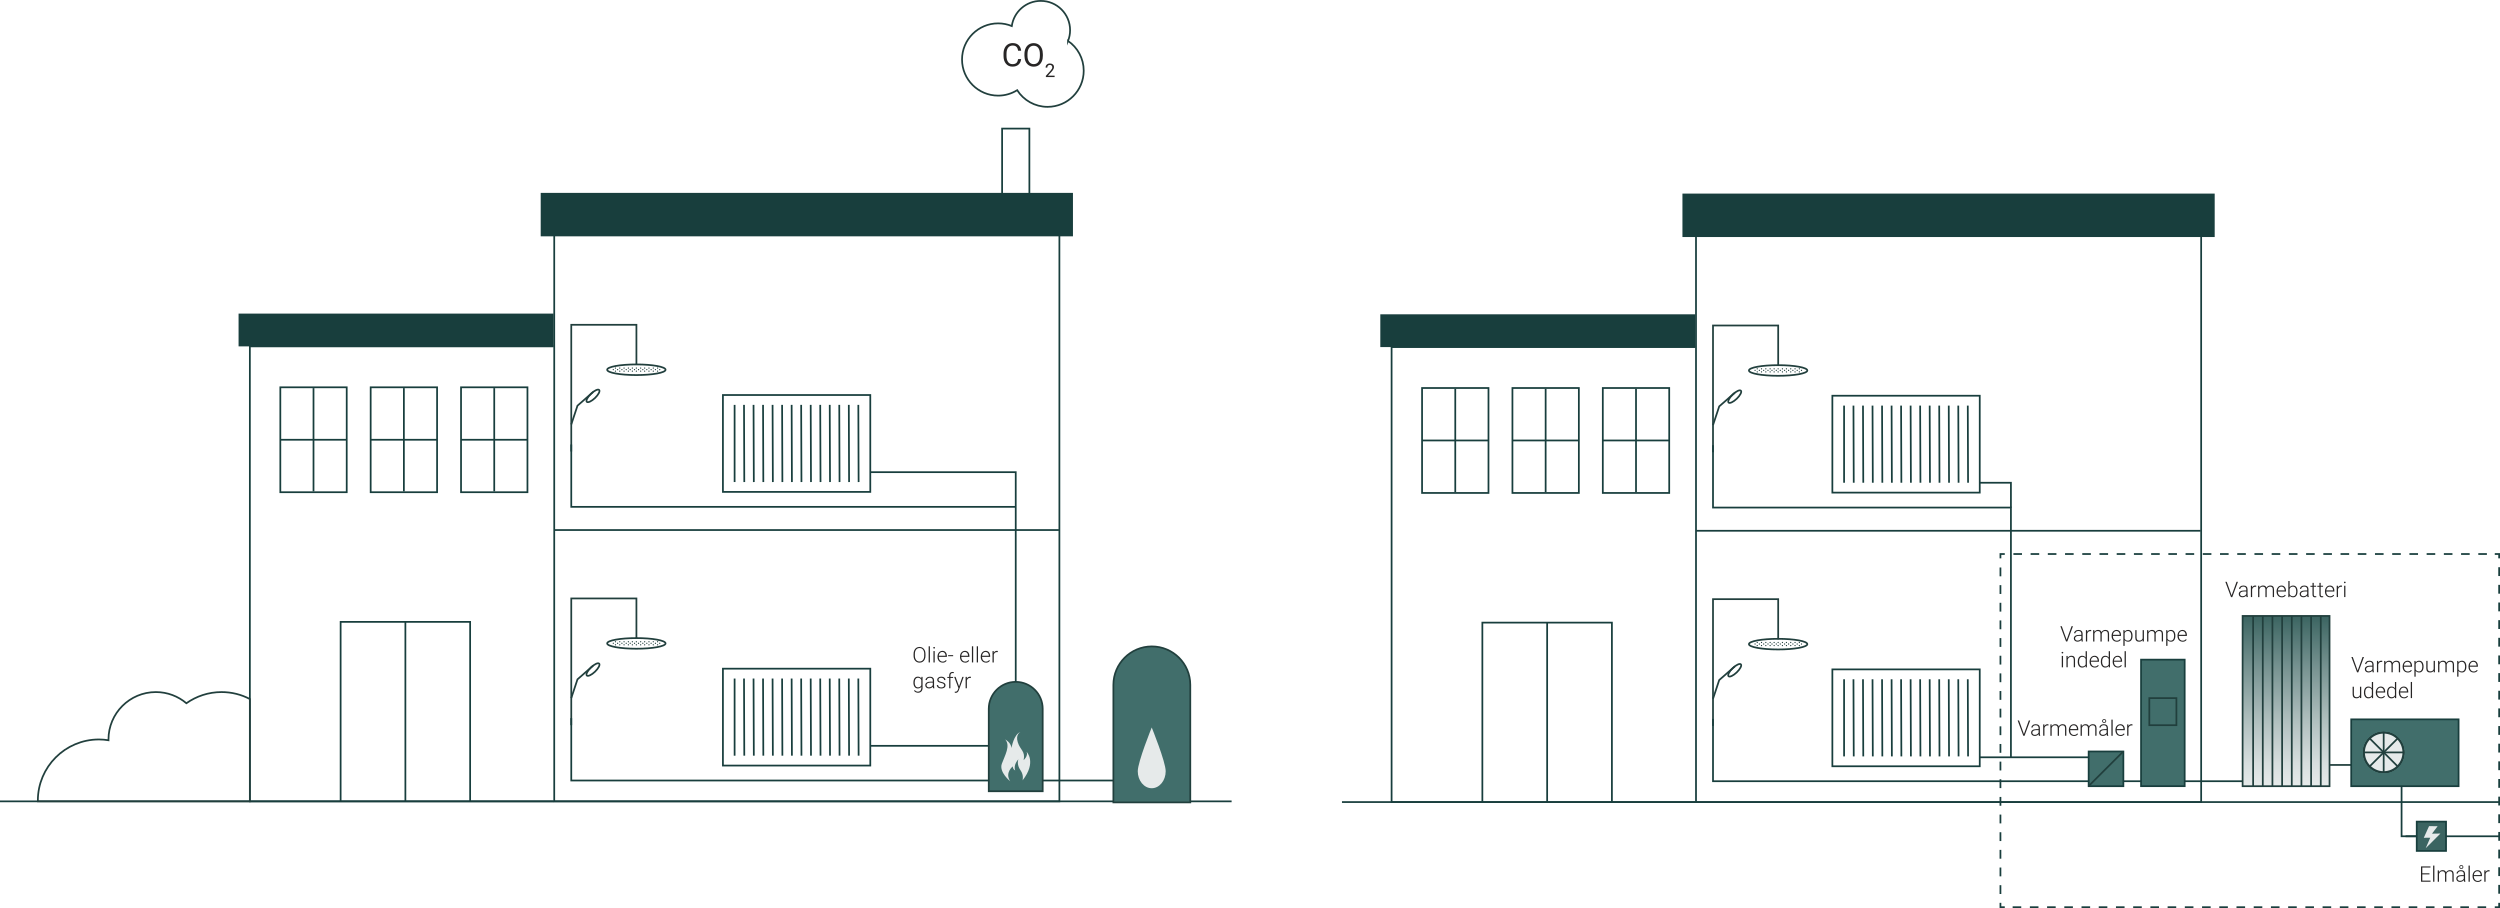 <?xml version="1.0" encoding="UTF-8"?>
<svg id="Layer_2" data-name="Layer 2" xmlns="http://www.w3.org/2000/svg" xmlns:xlink="http://www.w3.org/1999/xlink" viewBox="0 0 813.06 295.32">
  <defs>
    <style>
      .cls-1, .cls-2, .cls-3, .cls-4, .cls-5, .cls-6, .cls-7, .cls-8, .cls-9, .cls-10 {
        stroke-miterlimit: 10;
        stroke-width: .57px;
      }

      .cls-1, .cls-2, .cls-6, .cls-10 {
        fill: none;
      }

      .cls-1, .cls-3, .cls-4, .cls-5, .cls-7 {
        stroke: #213f3d;
      }

      .cls-2 {
        stroke-dasharray: 0 0 2.87 2.87;
      }

      .cls-2, .cls-6, .cls-8, .cls-9, .cls-10 {
        stroke: #183e3d;
      }

      .cls-11, .cls-12, .cls-13, .cls-14 {
        stroke-width: 0px;
      }

      .cls-11, .cls-5 {
        fill: #e6eaea;
      }

      .cls-3 {
        fill: url(#linear-gradient);
      }

      .cls-12 {
        fill: #183e3d;
      }

      .cls-4, .cls-8 {
        fill: #416e6b;
      }

      .cls-6 {
        stroke-dasharray: 0 0 2.8 2.8;
      }

      .cls-7, .cls-9 {
        fill: #3b6461;
      }

      .cls-13 {
        fill: #213f3d;
      }

      .cls-14 {
        fill: #272525;
      }
    </style>
    <linearGradient id="linear-gradient" x1="743.48" y1="255.68" x2="743.48" y2="200.32" gradientUnits="userSpaceOnUse">
      <stop offset="0" stop-color="#e6eaea"/>
      <stop offset=".13" stop-color="#d7dede"/>
      <stop offset=".37" stop-color="#b2c1c0"/>
      <stop offset=".7" stop-color="#769290"/>
      <stop offset="1" stop-color="#3b6461"/>
    </linearGradient>
  </defs>
  <g id="Layer_2-2" data-name="Layer 2">
    <rect class="cls-10" x="180.25" y="66.01" width="164.29" height="194.61"/>
    <polyline class="cls-10" points="180.06 112.65 81.26 112.65 81.26 260.62 180.06 260.62"/>
    <g>
      <polygon class="cls-10" points="112.76 160.08 91.17 160.08 91.17 125.96 101.96 125.96 112.76 125.96 112.76 160.08"/>
      <line class="cls-10" x1="101.96" y1="159.82" x2="101.96" y2="126.22"/>
      <line class="cls-10" x1="91.17" y1="143.02" x2="112.76" y2="143.02"/>
    </g>
    <g>
      <polygon class="cls-10" points="142.15 160.08 120.55 160.08 120.55 125.96 131.35 125.96 142.15 125.96 142.15 160.08"/>
      <line class="cls-10" x1="131.35" y1="159.82" x2="131.35" y2="126.22"/>
      <line class="cls-10" x1="120.55" y1="143.02" x2="142.15" y2="143.02"/>
    </g>
    <g>
      <polygon class="cls-10" points="171.54 160.08 149.94 160.08 149.94 125.96 160.74 125.96 171.54 125.96 171.54 160.08"/>
      <line class="cls-10" x1="160.74" y1="159.82" x2="160.74" y2="126.22"/>
      <line class="cls-10" x1="149.94" y1="143.02" x2="171.54" y2="143.02"/>
    </g>
    <polyline class="cls-10" points="110.78 260.62 110.78 202.25 152.9 202.25 152.9 260.62"/>
    <line class="cls-10" x1="131.84" y1="202.25" x2="131.84" y2="260.62"/>
    <rect class="cls-12" x="175.85" y="62.73" width="173.1" height="14.13"/>
    <rect class="cls-12" x="77.59" y="101.99" width="102.47" height="10.66"/>
    <line class="cls-10" x1="180.31" y1="172.38" x2="344.39" y2="172.38"/>
    <line class="cls-10" y1="260.62" x2="400.55" y2="260.62"/>
    <polyline class="cls-1" points="206.98 207.69 206.98 194.63 185.79 194.63 185.79 235.85"/>
    <ellipse class="cls-1" cx="206.96" cy="209.25" rx="9.5" ry="1.73"/>
    <circle class="cls-13" cx="206.96" cy="208.71" r=".21"/>
    <circle class="cls-13" cx="206.96" cy="209.71" r=".21"/>
    <circle class="cls-13" cx="207.66" cy="209.21" r=".21"/>
    <circle class="cls-13" cx="208.36" cy="208.71" r=".21"/>
    <circle class="cls-13" cx="208.36" cy="209.71" r=".21"/>
    <circle class="cls-13" cx="209.06" cy="209.21" r=".21"/>
    <circle class="cls-13" cx="209.66" cy="208.71" r=".21"/>
    <circle class="cls-13" cx="209.66" cy="209.71" r=".21"/>
    <circle class="cls-13" cx="210.36" cy="209.21" r=".21"/>
    <circle class="cls-13" cx="211.06" cy="208.71" r=".21"/>
    <circle class="cls-13" cx="211.06" cy="209.71" r=".21"/>
    <circle class="cls-13" cx="211.76" cy="209.21" r=".21"/>
    <circle class="cls-13" cx="212.46" cy="208.71" r=".21"/>
    <circle class="cls-13" cx="212.46" cy="209.71" r=".21"/>
    <circle class="cls-13" cx="213.16" cy="209.21" r=".21"/>
    <circle class="cls-13" cx="213.86" cy="208.71" r=".21"/>
    <circle class="cls-13" cx="213.86" cy="209.71" r=".21"/>
    <circle class="cls-13" cx="214.56" cy="209.21" r=".21"/>
    <circle class="cls-13" cx="206.36" cy="209.21" r=".21"/>
    <circle class="cls-13" cx="205.66" cy="208.71" r=".21"/>
    <circle class="cls-13" cx="205.66" cy="209.71" r=".21"/>
    <circle class="cls-13" cx="204.96" cy="209.21" r=".21"/>
    <circle class="cls-13" cx="204.36" cy="208.71" r=".21"/>
    <circle class="cls-13" cx="204.36" cy="209.71" r=".21"/>
    <circle class="cls-13" cx="203.66" cy="209.21" r=".21"/>
    <circle class="cls-13" cx="202.96" cy="208.71" r=".21"/>
    <circle class="cls-13" cx="202.96" cy="209.71" r=".21"/>
    <circle class="cls-13" cx="202.26" cy="209.21" r=".21"/>
    <circle class="cls-13" cx="201.56" cy="208.71" r=".21"/>
    <circle class="cls-13" cx="201.56" cy="209.71" r=".21"/>
    <circle class="cls-13" cx="200.86" cy="209.21" r=".21"/>
    <circle class="cls-13" cx="200.16" cy="208.71" r=".21"/>
    <circle class="cls-13" cx="200.16" cy="209.71" r=".21"/>
    <circle class="cls-13" cx="199.46" cy="209.21" r=".21"/>
    <polyline class="cls-1" points="185.79 227.04 187.81 220.94 192.9 216.48"/>
    <ellipse class="cls-1" cx="192.85" cy="217.76" rx="2.79" ry=".95" transform="translate(-97.06 194.07) rotate(-43.8)"/>
    <polyline class="cls-10" points="185.79 233.55 185.79 253.84 366.24 253.84"/>
    <line class="cls-10" x1="283.04" y1="242.56" x2="322.69" y2="242.56"/>
    <polyline class="cls-10" points="325.91 64.63 325.91 41.82 334.78 41.82 334.78 69.79"/>
    <path class="cls-1" d="M347.35,13.32c.43-1.09.67-2.27.67-3.5,0-5.27-4.27-9.53-9.53-9.53-4.81,0-8.77,3.56-9.43,8.18-1.37-.56-2.86-.87-4.43-.87-6.49,0-11.75,5.26-11.75,11.75s5.26,11.75,11.75,11.75c2.27,0,4.38-.65,6.18-1.77,2.09,3.26,5.73,5.42,9.89,5.42,6.49,0,11.75-5.26,11.75-11.75,0-4.02-2.02-7.57-5.1-9.69Z"/>
    <g>
      <path class="cls-14" d="M332.1,19.21c-.09.79-.38,1.4-.87,1.82-.49.43-1.14.64-1.95.64-.88,0-1.59-.32-2.12-.95-.53-.63-.79-1.48-.79-2.53v-.72c0-.69.12-1.3.37-1.83.25-.53.6-.93,1.05-1.21.45-.28.98-.42,1.58-.42.79,0,1.43.22,1.9.66s.76,1.05.83,1.83h-.99c-.09-.6-.27-1.03-.56-1.29-.28-.27-.68-.4-1.2-.4-.63,0-1.12.23-1.48.7-.36.46-.53,1.13-.53,1.98v.72c0,.81.17,1.45.51,1.93.34.48.81.72,1.42.72.55,0,.96-.12,1.26-.37.29-.25.48-.68.58-1.29h.99Z"/>
      <path class="cls-14" d="M339.17,18.09c0,.73-.12,1.37-.37,1.91-.25.54-.59.96-1.04,1.25s-.98.43-1.58.43-1.11-.14-1.56-.43-.81-.7-1.06-1.23c-.25-.53-.38-1.15-.39-1.85v-.54c0-.72.12-1.35.37-1.9.25-.55.6-.97,1.06-1.26.45-.29.98-.44,1.56-.44s1.12.14,1.58.43c.45.29.81.71,1.05,1.25.25.55.37,1.18.37,1.91v.47ZM338.2,17.61c0-.88-.18-1.56-.53-2.03s-.85-.71-1.49-.71-1.11.24-1.47.71c-.36.47-.54,1.13-.55,1.97v.55c0,.86.18,1.53.54,2.02.36.49.86.73,1.49.73s1.13-.23,1.47-.69.53-1.13.54-1.99v-.55Z"/>
      <path class="cls-14" d="M342.99,25.07h-2.85v-.4l1.5-1.67c.22-.25.38-.46.46-.62s.13-.32.13-.49c0-.23-.07-.41-.21-.56-.14-.14-.32-.22-.55-.22-.28,0-.49.08-.64.23s-.23.37-.23.65h-.55c0-.4.13-.72.39-.97.26-.25.6-.37,1.03-.37.4,0,.72.11.96.32.23.21.35.49.35.85,0,.43-.27.94-.82,1.53l-1.16,1.26h2.18v.45Z"/>
    </g>
    <path class="cls-4" d="M330.34,221.76h0c4.84,0,8.77,3.93,8.77,8.77v26.8h-17.54v-26.8c0-4.84,3.93-8.77,8.77-8.77Z"/>
    <path class="cls-11" d="M328.52,254.05c.05.07-3.7-2.94-2.7-5.66,1-2.72,2.91-5.9,1.09-7.91,0,0,1.85.93,2.06,2.78,0,0,.71-4.49,2.94-5.21,0,0-1.73.72-.91,3.34.82,2.62,2.53,2.88,1.91,5.82,0,0,1.56-1.36.97-2.7,0,0,3.35,3.34-1.32,9.29,0,0,.5-1.66-.68-3.31-1.17-1.66-.85-3.15-.68-3.55,0,0-1.73,1.76-1.03,3.61,0,0-.79-.32-.79-1.31,0,0-2.67,2.08-.85,4.81Z"/>
    <g>
      <rect class="cls-10" x="235.11" y="217.47" width="47.93" height="31.51"/>
      <line class="cls-10" x1="238.91" y1="220.68" x2="238.91" y2="245.77"/>
      <line class="cls-10" x1="241.97" y1="220.68" x2="242.06" y2="245.77"/>
      <line class="cls-10" x1="245.07" y1="220.68" x2="245.16" y2="245.77"/>
      <line class="cls-10" x1="248.16" y1="220.68" x2="248.25" y2="245.77"/>
      <line class="cls-10" x1="251.26" y1="220.68" x2="251.35" y2="245.77"/>
      <line class="cls-10" x1="254.36" y1="220.68" x2="254.45" y2="245.77"/>
      <line class="cls-10" x1="257.46" y1="220.68" x2="257.55" y2="245.77"/>
      <line class="cls-10" x1="260.56" y1="220.68" x2="260.65" y2="245.77"/>
      <line class="cls-10" x1="279.15" y1="220.68" x2="279.24" y2="245.77"/>
      <line class="cls-10" x1="276.05" y1="220.68" x2="276.14" y2="245.77"/>
      <line class="cls-10" x1="272.95" y1="220.68" x2="273.04" y2="245.77"/>
      <line class="cls-10" x1="269.85" y1="220.68" x2="269.94" y2="245.77"/>
      <line class="cls-10" x1="266.76" y1="220.68" x2="266.85" y2="245.77"/>
      <line class="cls-10" x1="263.66" y1="220.68" x2="263.75" y2="245.77"/>
    </g>
    <polyline class="cls-1" points="206.98 118.69 206.98 105.63 185.79 105.63 185.79 146.85"/>
    <ellipse class="cls-1" cx="206.96" cy="120.25" rx="9.5" ry="1.73"/>
    <circle class="cls-13" cx="206.96" cy="119.71" r=".21"/>
    <circle class="cls-13" cx="206.96" cy="120.71" r=".21"/>
    <circle class="cls-13" cx="207.66" cy="120.21" r=".21"/>
    <circle class="cls-13" cx="208.36" cy="119.71" r=".21"/>
    <circle class="cls-13" cx="208.36" cy="120.71" r=".21"/>
    <circle class="cls-13" cx="209.06" cy="120.21" r=".21"/>
    <circle class="cls-13" cx="209.66" cy="119.71" r=".21"/>
    <circle class="cls-13" cx="209.66" cy="120.71" r=".21"/>
    <circle class="cls-13" cx="210.36" cy="120.21" r=".21"/>
    <circle class="cls-13" cx="211.06" cy="119.71" r=".21"/>
    <circle class="cls-13" cx="211.06" cy="120.71" r=".21"/>
    <circle class="cls-13" cx="211.76" cy="120.21" r=".21"/>
    <circle class="cls-13" cx="212.46" cy="119.71" r=".21"/>
    <circle class="cls-13" cx="212.46" cy="120.71" r=".21"/>
    <circle class="cls-13" cx="213.16" cy="120.21" r=".21"/>
    <circle class="cls-13" cx="213.86" cy="119.71" r=".21"/>
    <circle class="cls-13" cx="213.86" cy="120.71" r=".21"/>
    <circle class="cls-13" cx="214.56" cy="120.21" r=".21"/>
    <circle class="cls-13" cx="206.36" cy="120.21" r=".21"/>
    <circle class="cls-13" cx="205.66" cy="119.71" r=".21"/>
    <circle class="cls-13" cx="205.66" cy="120.71" r=".21"/>
    <circle class="cls-13" cx="204.96" cy="120.21" r=".21"/>
    <circle class="cls-13" cx="204.36" cy="119.71" r=".21"/>
    <circle class="cls-13" cx="204.36" cy="120.71" r=".21"/>
    <circle class="cls-13" cx="203.66" cy="120.21" r=".21"/>
    <circle class="cls-13" cx="202.96" cy="119.71" r=".21"/>
    <circle class="cls-13" cx="202.96" cy="120.71" r=".21"/>
    <circle class="cls-13" cx="202.26" cy="120.21" r=".21"/>
    <circle class="cls-13" cx="201.56" cy="119.71" r=".21"/>
    <circle class="cls-13" cx="201.56" cy="120.71" r=".21"/>
    <circle class="cls-13" cx="200.86" cy="120.21" r=".21"/>
    <circle class="cls-13" cx="200.16" cy="119.71" r=".21"/>
    <circle class="cls-13" cx="200.16" cy="120.71" r=".21"/>
    <circle class="cls-13" cx="199.46" cy="120.21" r=".21"/>
    <polyline class="cls-1" points="185.79 138.04 187.81 131.94 192.9 127.48"/>
    <ellipse class="cls-1" cx="192.85" cy="128.76" rx="2.79" ry=".95" transform="translate(-35.46 169.3) rotate(-43.8)"/>
    <polyline class="cls-10" points="185.79 144.55 185.79 164.84 330.34 164.84"/>
    <g>
      <rect class="cls-10" x="235.11" y="128.47" width="47.93" height="31.51"/>
      <line class="cls-10" x1="238.91" y1="131.68" x2="238.91" y2="156.77"/>
      <line class="cls-10" x1="241.97" y1="131.68" x2="242.06" y2="156.77"/>
      <line class="cls-10" x1="245.07" y1="131.68" x2="245.16" y2="156.77"/>
      <line class="cls-10" x1="248.16" y1="131.68" x2="248.25" y2="156.77"/>
      <line class="cls-10" x1="251.26" y1="131.68" x2="251.35" y2="156.77"/>
      <line class="cls-10" x1="254.36" y1="131.68" x2="254.45" y2="156.77"/>
      <line class="cls-10" x1="257.46" y1="131.68" x2="257.55" y2="156.77"/>
      <line class="cls-10" x1="260.56" y1="131.68" x2="260.65" y2="156.77"/>
      <line class="cls-10" x1="279.15" y1="131.68" x2="279.24" y2="156.77"/>
      <line class="cls-10" x1="276.05" y1="131.68" x2="276.14" y2="156.77"/>
      <line class="cls-10" x1="272.95" y1="131.68" x2="273.04" y2="156.77"/>
      <line class="cls-10" x1="269.85" y1="131.68" x2="269.94" y2="156.77"/>
      <line class="cls-10" x1="266.76" y1="131.68" x2="266.85" y2="156.77"/>
      <line class="cls-10" x1="263.66" y1="131.68" x2="263.75" y2="156.77"/>
    </g>
    <polyline class="cls-10" points="330.34 221.76 330.34 153.56 283.04 153.56"/>
    <g>
      <path class="cls-4" d="M374.6,210.23h0c6.9,0,12.51,5.6,12.51,12.51v38.22h-25.01v-38.22c0-6.9,5.6-12.51,12.51-12.51Z"/>
      <path class="cls-11" d="M379.11,250.82c0,3.05-2.03,5.53-4.54,5.53s-4.54-2.48-4.54-5.53,4.54-14.23,4.54-14.23c0,0,4.54,11.18,4.54,14.23Z"/>
    </g>
    <g>
      <path class="cls-14" d="M301,213.22c0,.46-.08.86-.24,1.21-.16.35-.38.61-.68.8-.29.19-.63.28-1.02.28-.58,0-1.05-.21-1.41-.62-.36-.42-.54-.98-.54-1.68v-.51c0-.45.08-.86.24-1.21.16-.35.39-.62.68-.81.29-.19.63-.28,1.02-.28s.72.09,1.01.28c.29.18.52.45.68.78.16.34.24.73.25,1.17v.59ZM300.58,212.68c0-.6-.14-1.07-.41-1.41-.27-.34-.64-.51-1.11-.51s-.83.17-1.11.51c-.27.34-.41.82-.41,1.43v.52c0,.59.14,1.06.41,1.4.27.35.65.52,1.11.52s.85-.17,1.11-.51c.27-.34.4-.81.4-1.42v-.53Z"/>
      <path class="cls-14" d="M302.43,215.44h-.41v-5.25h.41v5.25Z"/>
      <path class="cls-14" d="M303.51,210.67c0-.08.02-.14.08-.19.05-.05.12-.08.21-.08s.16.03.21.08c.05.05.08.12.08.19s-.03.14-.08.19c-.05.05-.12.08-.21.08s-.15-.03-.21-.08c-.05-.05-.08-.12-.08-.19ZM303.99,215.44h-.41v-3.7h.41v3.7Z"/>
      <path class="cls-14" d="M306.54,215.5c-.31,0-.6-.08-.85-.23-.25-.15-.45-.37-.59-.65-.14-.28-.21-.59-.21-.93v-.15c0-.36.07-.68.21-.96.14-.28.33-.51.58-.67.25-.16.51-.24.8-.24.45,0,.81.15,1.07.46.26.31.4.73.4,1.26v.23h-2.64v.08c0,.42.12.77.36,1.05.24.28.54.42.91.42.22,0,.41-.04.58-.12.17-.08.32-.21.46-.38l.26.2c-.3.43-.74.65-1.31.65ZM306.46,212.02c-.31,0-.57.11-.78.34-.21.23-.34.53-.38.91h2.22v-.04c-.01-.36-.11-.64-.3-.87-.19-.22-.44-.33-.75-.33Z"/>
      <path class="cls-14" d="M309.99,213.41h-1.64v-.34h1.64v.34Z"/>
      <path class="cls-14" d="M313.86,215.5c-.31,0-.6-.08-.85-.23-.25-.15-.45-.37-.59-.65-.14-.28-.21-.59-.21-.93v-.15c0-.36.07-.68.21-.96.14-.28.33-.51.58-.67.25-.16.51-.24.8-.24.45,0,.81.15,1.07.46.26.31.4.73.4,1.26v.23h-2.64v.08c0,.42.12.77.36,1.05.24.28.54.42.91.42.22,0,.41-.04.58-.12.17-.08.32-.21.46-.38l.26.2c-.3.43-.74.65-1.31.65ZM313.78,212.02c-.31,0-.57.11-.78.34-.21.23-.34.53-.38.91h2.22v-.04c-.01-.36-.11-.64-.3-.87-.19-.22-.44-.33-.75-.33Z"/>
      <path class="cls-14" d="M316.5,215.44h-.41v-5.25h.41v5.25Z"/>
      <path class="cls-14" d="M318.07,215.44h-.41v-5.25h.41v5.25Z"/>
      <path class="cls-14" d="M320.61,215.5c-.31,0-.6-.08-.85-.23-.25-.15-.45-.37-.59-.65-.14-.28-.21-.59-.21-.93v-.15c0-.36.07-.68.21-.96.14-.28.33-.51.58-.67.25-.16.51-.24.8-.24.45,0,.81.15,1.07.46.26.31.4.73.4,1.26v.23h-2.64v.08c0,.42.12.77.36,1.05.24.28.54.42.91.42.22,0,.41-.04.58-.12.17-.08.32-.21.46-.38l.26.2c-.3.43-.74.65-1.31.65ZM320.54,212.02c-.31,0-.57.11-.78.34-.21.23-.34.53-.38.91h2.22v-.04c-.01-.36-.11-.64-.3-.87-.19-.22-.44-.33-.75-.33Z"/>
      <path class="cls-14" d="M324.51,212.09c-.09-.02-.18-.02-.28-.02-.26,0-.47.07-.65.21-.18.14-.3.35-.38.62v2.54h-.41v-3.7h.4v.59c.22-.44.57-.66,1.05-.66.11,0,.2.01.27.04v.37Z"/>
      <path class="cls-14" d="M297.07,221.95c0-.58.13-1.04.38-1.38.26-.34.6-.51,1.04-.51.5,0,.89.2,1.15.6l.02-.53h.38v3.62c0,.48-.13.85-.4,1.13-.27.28-.63.42-1.08.42-.26,0-.5-.06-.74-.17-.23-.12-.42-.27-.55-.46l.23-.25c.29.36.63.53,1.03.53.34,0,.61-.1.8-.3.19-.2.29-.48.3-.84v-.46c-.26.36-.64.55-1.15.55-.43,0-.77-.17-1.03-.51s-.39-.8-.39-1.38v-.05ZM297.48,222.02c0,.47.09.84.28,1.12s.46.41.8.41c.5,0,.86-.23,1.07-.68v-1.72c-.1-.24-.23-.42-.41-.54s-.4-.19-.65-.19c-.34,0-.61.13-.8.41-.19.27-.29.67-.29,1.19Z"/>
      <path class="cls-14" d="M303.45,223.84c-.04-.12-.07-.29-.08-.52-.14.19-.33.33-.55.43-.22.1-.46.15-.71.15-.36,0-.64-.1-.86-.3-.22-.2-.33-.45-.33-.75,0-.36.15-.65.45-.85.3-.21.72-.31,1.25-.31h.74v-.42c0-.26-.08-.47-.24-.62-.16-.15-.4-.23-.71-.23-.28,0-.52.07-.71.22-.19.15-.28.32-.28.53h-.41c0-.3.14-.55.41-.77.27-.22.61-.32,1.01-.32s.74.1.98.31c.24.21.36.49.37.86v1.75c0,.36.04.62.11.8v.04h-.44ZM302.16,223.54c.27,0,.52-.07.73-.2.22-.13.37-.31.47-.53v-.81h-.73c-.41,0-.73.08-.96.22s-.35.34-.35.6c0,.21.08.38.23.52.15.14.35.21.6.21Z"/>
      <path class="cls-14" d="M307.08,222.9c0-.2-.08-.37-.24-.49-.16-.12-.41-.22-.74-.29-.33-.07-.58-.15-.76-.24-.18-.09-.32-.2-.4-.33-.09-.13-.13-.29-.13-.47,0-.29.12-.53.37-.72.24-.19.56-.29.94-.29.41,0,.74.1.99.31.25.2.37.47.37.8h-.41c0-.22-.09-.4-.27-.54-.18-.14-.41-.22-.69-.22s-.48.06-.65.18c-.16.12-.24.28-.24.47s.07.33.2.43c.14.1.38.19.74.28.36.08.63.17.81.27.18.1.31.21.4.34.09.13.13.3.13.49,0,.31-.13.56-.38.75-.25.19-.58.28-.99.28-.43,0-.78-.1-1.05-.31-.27-.21-.4-.47-.4-.79h.41c.02.24.12.42.3.56.19.13.43.2.74.2.28,0,.52-.06.69-.19s.26-.28.26-.47Z"/>
      <path class="cls-14" d="M308.7,223.84v-3.36h-.61v-.33h.61v-.45c0-.38.1-.67.29-.87.19-.2.46-.3.8-.3.15,0,.3.02.43.06l-.03.34c-.11-.03-.24-.04-.37-.04-.23,0-.4.07-.53.21-.13.14-.19.34-.19.6v.46h.88v.33h-.88v3.36h-.41Z"/>
      <path class="cls-14" d="M311.9,223.25l1.08-3.11h.44l-1.58,4.33-.08.19c-.2.45-.52.67-.94.67-.1,0-.2-.02-.31-.05v-.34s.21.02.21.02c.2,0,.36-.05.49-.15.12-.1.23-.27.32-.51l.18-.5-1.39-3.67h.45l1.15,3.11Z"/>
      <path class="cls-14" d="M315.76,220.49c-.09-.02-.18-.02-.28-.02-.26,0-.47.07-.65.21-.18.14-.3.35-.38.62v2.54h-.41v-3.7h.4v.59c.22-.44.57-.66,1.05-.66.11,0,.2.01.27.04v.37Z"/>
    </g>
    <rect class="cls-10" x="551.58" y="66.25" width="164.29" height="194.61"/>
    <polyline class="cls-10" points="551.39 112.88 452.58 112.88 452.58 260.85 551.39 260.85"/>
    <g>
      <polygon class="cls-10" points="484.09 160.32 462.49 160.32 462.49 126.19 473.29 126.19 484.09 126.19 484.09 160.32"/>
      <line class="cls-10" x1="473.29" y1="160.05" x2="473.29" y2="126.46"/>
      <line class="cls-10" x1="462.49" y1="143.25" x2="484.09" y2="143.25"/>
    </g>
    <g>
      <polygon class="cls-10" points="513.48 160.32 491.88 160.32 491.88 126.19 502.68 126.19 513.48 126.19 513.48 160.32"/>
      <line class="cls-10" x1="502.68" y1="160.05" x2="502.68" y2="126.46"/>
      <line class="cls-10" x1="491.88" y1="143.25" x2="513.48" y2="143.25"/>
    </g>
    <g>
      <polygon class="cls-10" points="542.87 160.32 521.27 160.32 521.27 126.19 532.07 126.19 542.87 126.19 542.87 160.32"/>
      <line class="cls-10" x1="532.07" y1="160.05" x2="532.07" y2="126.46"/>
      <line class="cls-10" x1="521.27" y1="143.25" x2="542.87" y2="143.25"/>
    </g>
    <polyline class="cls-10" points="482.1 260.85 482.1 202.49 524.23 202.49 524.23 260.85"/>
    <line class="cls-10" x1="503.17" y1="202.49" x2="503.17" y2="260.85"/>
    <rect class="cls-12" x="547.17" y="62.96" width="173.1" height="14.13"/>
    <rect class="cls-12" x="448.91" y="102.22" width="102.47" height="10.66"/>
    <line class="cls-10" x1="551.63" y1="172.62" x2="715.71" y2="172.62"/>
    <line class="cls-10" x1="436.44" y1="260.85" x2="812.78" y2="260.85"/>
    <polyline class="cls-1" points="578.31 207.93 578.31 194.86 557.11 194.86 557.11 236.08"/>
    <ellipse class="cls-1" cx="578.29" cy="209.49" rx="9.5" ry="1.73"/>
    <circle class="cls-13" cx="578.29" cy="208.95" r=".21"/>
    <circle class="cls-13" cx="578.29" cy="209.95" r=".21"/>
    <circle class="cls-13" cx="578.99" cy="209.45" r=".21"/>
    <circle class="cls-13" cx="579.69" cy="208.95" r=".21"/>
    <circle class="cls-13" cx="579.69" cy="209.95" r=".21"/>
    <circle class="cls-13" cx="580.39" cy="209.45" r=".21"/>
    <circle class="cls-13" cx="580.99" cy="208.95" r=".21"/>
    <circle class="cls-13" cx="580.99" cy="209.95" r=".21"/>
    <circle class="cls-13" cx="581.69" cy="209.45" r=".21"/>
    <circle class="cls-13" cx="582.39" cy="208.95" r=".21"/>
    <circle class="cls-13" cx="582.39" cy="209.95" r=".21"/>
    <circle class="cls-13" cx="583.09" cy="209.45" r=".21"/>
    <circle class="cls-13" cx="583.79" cy="208.95" r=".21"/>
    <circle class="cls-13" cx="583.79" cy="209.95" r=".21"/>
    <circle class="cls-13" cx="584.49" cy="209.45" r=".21"/>
    <circle class="cls-13" cx="585.19" cy="208.95" r=".21"/>
    <circle class="cls-13" cx="585.19" cy="209.95" r=".21"/>
    <circle class="cls-13" cx="585.89" cy="209.45" r=".21"/>
    <circle class="cls-13" cx="577.69" cy="209.45" r=".21"/>
    <circle class="cls-13" cx="576.99" cy="208.95" r=".21"/>
    <circle class="cls-13" cx="576.99" cy="209.95" r=".21"/>
    <circle class="cls-13" cx="576.29" cy="209.45" r=".21"/>
    <circle class="cls-13" cx="575.69" cy="208.95" r=".21"/>
    <circle class="cls-13" cx="575.69" cy="209.95" r=".21"/>
    <circle class="cls-13" cx="574.99" cy="209.45" r=".21"/>
    <circle class="cls-13" cx="574.29" cy="208.95" r=".21"/>
    <circle class="cls-13" cx="574.29" cy="209.95" r=".21"/>
    <circle class="cls-13" cx="573.59" cy="209.45" r=".21"/>
    <circle class="cls-13" cx="572.89" cy="208.95" r=".21"/>
    <circle class="cls-13" cx="572.89" cy="209.95" r=".21"/>
    <circle class="cls-13" cx="572.19" cy="209.45" r=".21"/>
    <circle class="cls-13" cx="571.49" cy="208.95" r=".21"/>
    <circle class="cls-13" cx="571.49" cy="209.95" r=".21"/>
    <circle class="cls-13" cx="570.79" cy="209.45" r=".21"/>
    <polyline class="cls-1" points="557.11 227.27 559.13 221.17 564.22 216.71"/>
    <ellipse class="cls-1" cx="564.17" cy="217.99" rx="2.79" ry=".95" transform="translate(6.09 451.14) rotate(-43.8)"/>
    <polyline class="cls-10" points="557.11 233.79 557.11 254.07 755.54 254.07"/>
    <g>
      <rect class="cls-10" x="595.93" y="217.7" width="47.93" height="31.51"/>
      <line class="cls-10" x1="599.74" y1="220.91" x2="599.74" y2="246"/>
      <line class="cls-10" x1="602.79" y1="220.91" x2="602.88" y2="246"/>
      <line class="cls-10" x1="605.89" y1="220.91" x2="605.98" y2="246"/>
      <line class="cls-10" x1="608.99" y1="220.91" x2="609.08" y2="246"/>
      <line class="cls-10" x1="612.09" y1="220.91" x2="612.18" y2="246"/>
      <line class="cls-10" x1="615.19" y1="220.91" x2="615.28" y2="246"/>
      <line class="cls-10" x1="618.28" y1="220.91" x2="618.37" y2="246"/>
      <line class="cls-10" x1="621.38" y1="220.91" x2="621.47" y2="246"/>
      <line class="cls-10" x1="639.97" y1="220.91" x2="640.06" y2="246"/>
      <line class="cls-10" x1="636.88" y1="220.91" x2="636.97" y2="246"/>
      <line class="cls-10" x1="633.78" y1="220.91" x2="633.87" y2="246"/>
      <line class="cls-10" x1="630.68" y1="220.91" x2="630.77" y2="246"/>
      <line class="cls-10" x1="627.58" y1="220.91" x2="627.67" y2="246"/>
      <line class="cls-10" x1="624.48" y1="220.91" x2="624.57" y2="246"/>
    </g>
    <polyline class="cls-1" points="578.31 118.93 578.31 105.86 557.11 105.86 557.11 147.08"/>
    <ellipse class="cls-1" cx="578.29" cy="120.49" rx="9.5" ry="1.73"/>
    <circle class="cls-13" cx="578.29" cy="119.95" r=".21"/>
    <circle class="cls-13" cx="578.29" cy="120.95" r=".21"/>
    <circle class="cls-13" cx="578.99" cy="120.45" r=".21"/>
    <circle class="cls-13" cx="579.69" cy="119.95" r=".21"/>
    <circle class="cls-13" cx="579.69" cy="120.95" r=".21"/>
    <circle class="cls-13" cx="580.39" cy="120.45" r=".21"/>
    <circle class="cls-13" cx="580.99" cy="119.95" r=".21"/>
    <circle class="cls-13" cx="580.99" cy="120.95" r=".21"/>
    <circle class="cls-13" cx="581.69" cy="120.45" r=".21"/>
    <circle class="cls-13" cx="582.39" cy="119.95" r=".21"/>
    <circle class="cls-13" cx="582.39" cy="120.95" r=".21"/>
    <circle class="cls-13" cx="583.09" cy="120.45" r=".21"/>
    <circle class="cls-13" cx="583.79" cy="119.95" r=".21"/>
    <circle class="cls-13" cx="583.79" cy="120.95" r=".21"/>
    <circle class="cls-13" cx="584.49" cy="120.45" r=".21"/>
    <circle class="cls-13" cx="585.19" cy="119.95" r=".21"/>
    <circle class="cls-13" cx="585.19" cy="120.95" r=".21"/>
    <circle class="cls-13" cx="585.89" cy="120.45" r=".21"/>
    <circle class="cls-13" cx="577.69" cy="120.45" r=".21"/>
    <circle class="cls-13" cx="576.99" cy="119.95" r=".21"/>
    <circle class="cls-13" cx="576.99" cy="120.95" r=".21"/>
    <circle class="cls-13" cx="576.29" cy="120.45" r=".21"/>
    <circle class="cls-13" cx="575.69" cy="119.95" r=".21"/>
    <circle class="cls-13" cx="575.69" cy="120.95" r=".21"/>
    <circle class="cls-13" cx="574.99" cy="120.45" r=".21"/>
    <circle class="cls-13" cx="574.29" cy="119.95" r=".21"/>
    <circle class="cls-13" cx="574.29" cy="120.95" r=".21"/>
    <circle class="cls-13" cx="573.59" cy="120.45" r=".21"/>
    <circle class="cls-13" cx="572.89" cy="119.95" r=".21"/>
    <circle class="cls-13" cx="572.89" cy="120.95" r=".21"/>
    <circle class="cls-13" cx="572.19" cy="120.45" r=".21"/>
    <circle class="cls-13" cx="571.49" cy="119.95" r=".21"/>
    <circle class="cls-13" cx="571.49" cy="120.95" r=".21"/>
    <circle class="cls-13" cx="570.79" cy="120.45" r=".21"/>
    <polyline class="cls-1" points="557.11 138.27 559.13 132.17 564.22 127.71"/>
    <ellipse class="cls-1" cx="564.17" cy="128.99" rx="2.79" ry=".95" transform="translate(67.7 426.38) rotate(-43.8)"/>
    <polyline class="cls-10" points="557.11 144.79 557.11 165.07 654 165.07 654 246.23"/>
    <g>
      <rect class="cls-10" x="595.93" y="128.7" width="47.93" height="31.51"/>
      <line class="cls-10" x1="599.74" y1="131.91" x2="599.74" y2="157"/>
      <line class="cls-10" x1="602.79" y1="131.91" x2="602.88" y2="157"/>
      <line class="cls-10" x1="605.89" y1="131.91" x2="605.98" y2="157"/>
      <line class="cls-10" x1="608.99" y1="131.91" x2="609.08" y2="157"/>
      <line class="cls-10" x1="612.09" y1="131.91" x2="612.18" y2="157"/>
      <line class="cls-10" x1="615.19" y1="131.91" x2="615.28" y2="157"/>
      <line class="cls-10" x1="618.28" y1="131.91" x2="618.37" y2="157"/>
      <line class="cls-10" x1="621.38" y1="131.91" x2="621.47" y2="157"/>
      <line class="cls-10" x1="639.97" y1="131.91" x2="640.06" y2="157"/>
      <line class="cls-10" x1="636.88" y1="131.91" x2="636.97" y2="157"/>
      <line class="cls-10" x1="633.78" y1="131.91" x2="633.87" y2="157"/>
      <line class="cls-10" x1="630.68" y1="131.91" x2="630.77" y2="157"/>
      <line class="cls-10" x1="627.58" y1="131.91" x2="627.67" y2="157"/>
      <line class="cls-10" x1="624.48" y1="131.91" x2="624.57" y2="157"/>
    </g>
    <line class="cls-10" x1="643.87" y1="246.29" x2="679.09" y2="246.29"/>
    <rect class="cls-8" x="696.32" y="214.53" width="14.19" height="41.15"/>
    <rect class="cls-1" x="699.01" y="227.04" width="8.81" height="8.81"/>
    <rect class="cls-8" x="679.28" y="244.4" width="11.29" height="11.29"/>
    <line class="cls-1" x1="679.24" y1="255.68" x2="690.53" y2="244.4"/>
    <line class="cls-1" x1="757.44" y1="248.78" x2="764.67" y2="248.78"/>
    <rect class="cls-3" x="729.35" y="200.32" width="28.27" height="55.37"/>
    <rect class="cls-8" x="764.67" y="233.95" width="34.92" height="21.74"/>
    <polyline class="cls-10" points="781.05 255.68 781.05 271.98 785.88 271.98"/>
    <line class="cls-10" x1="782.35" y1="271.98" x2="812.78" y2="271.98"/>
    <g>
      <circle class="cls-7" cx="775.23" cy="244.7" r="6.4"/>
      <circle class="cls-5" cx="775.23" cy="244.7" r="6.4"/>
      <circle class="cls-1" cx="775.23" cy="244.7" r="6.4"/>
      <circle class="cls-5" cx="775.23" cy="244.7" r="6.4"/>
      <line class="cls-1" x1="770.7" y1="240.17" x2="779.76" y2="249.23"/>
      <line class="cls-1" x1="768.83" y1="244.7" x2="781.63" y2="244.7"/>
      <line class="cls-1" x1="770.7" y1="249.22" x2="779.76" y2="240.17"/>
      <line class="cls-1" x1="775.23" y1="238.3" x2="775.23" y2="251.1"/>
    </g>
    <g>
      <path class="cls-14" d="M658.19,238.67l.03.11.03-.11,1.57-4.36h.46l-1.85,4.98h-.4l-1.85-4.98h.46l1.56,4.36Z"/>
      <path class="cls-14" d="M663.09,239.29c-.04-.12-.07-.29-.08-.52-.14.19-.33.33-.55.43-.22.1-.46.15-.71.15-.36,0-.64-.1-.86-.3s-.33-.45-.33-.75c0-.36.15-.65.45-.85s.72-.31,1.25-.31h.74v-.42c0-.26-.08-.47-.24-.62-.16-.15-.4-.23-.71-.23-.28,0-.52.07-.71.22s-.28.32-.28.53h-.41c0-.3.14-.55.41-.77.27-.22.61-.32,1.01-.32s.74.1.98.31c.24.21.36.49.37.86v1.75c0,.36.04.63.11.8v.04h-.44ZM661.8,238.99c.27,0,.52-.07.73-.2.22-.13.37-.31.47-.53v-.81h-.73c-.41,0-.73.08-.96.22-.23.14-.35.34-.35.6,0,.21.08.38.23.52.15.14.35.21.6.21Z"/>
      <path class="cls-14" d="M666.21,235.94c-.09-.02-.18-.02-.28-.02-.25,0-.47.07-.65.21-.18.14-.3.35-.38.62v2.54h-.41v-3.7h.4v.59c.22-.44.57-.66,1.05-.66.11,0,.2.01.27.04v.37Z"/>
      <path class="cls-14" d="M667.23,235.59v.6c.15-.22.32-.39.53-.5s.43-.17.68-.17c.58,0,.95.24,1.11.72.13-.23.31-.41.53-.53.22-.12.46-.19.73-.19.79,0,1.2.43,1.21,1.3v2.47h-.41v-2.44c0-.33-.07-.58-.21-.73-.14-.16-.37-.24-.68-.24-.29,0-.54.1-.75.29-.2.19-.32.41-.34.68v2.45h-.41v-2.47c0-.32-.08-.55-.22-.71-.15-.16-.37-.23-.68-.23-.26,0-.48.07-.66.22-.18.15-.32.36-.41.65v2.54h-.41v-3.7h.39Z"/>
      <path class="cls-14" d="M674.49,239.36c-.31,0-.6-.08-.85-.23s-.45-.37-.59-.65c-.14-.28-.21-.59-.21-.93v-.15c0-.36.07-.68.21-.96s.33-.51.58-.67c.25-.16.51-.24.8-.24.45,0,.8.15,1.07.46.26.31.4.73.4,1.26v.23h-2.64v.08c0,.42.12.77.36,1.05.24.28.54.42.91.42.22,0,.41-.04.58-.12.17-.08.32-.21.46-.38l.26.19c-.3.44-.74.65-1.31.65ZM674.42,235.87c-.31,0-.57.11-.78.34s-.34.53-.38.91h2.22v-.04c-.01-.36-.11-.65-.3-.87s-.44-.33-.75-.33Z"/>
      <path class="cls-14" d="M677.05,235.59v.6c.15-.22.32-.39.53-.5s.43-.17.68-.17c.58,0,.95.24,1.11.72.13-.23.31-.41.53-.53.22-.12.46-.19.73-.19.79,0,1.2.43,1.21,1.3v2.47h-.41v-2.44c0-.33-.07-.58-.21-.73-.14-.16-.37-.24-.68-.24-.29,0-.54.1-.75.29-.2.19-.32.41-.34.68v2.45h-.41v-2.47c0-.32-.08-.55-.22-.71-.15-.16-.37-.23-.68-.23-.26,0-.48.07-.66.22-.18.15-.32.36-.41.65v2.54h-.41v-3.7h.39Z"/>
      <path class="cls-14" d="M685.22,239.29c-.04-.12-.07-.29-.08-.52-.14.19-.33.33-.55.43-.22.1-.46.15-.71.15-.36,0-.64-.1-.86-.3s-.33-.45-.33-.75c0-.36.15-.65.45-.85s.72-.31,1.25-.31h.74v-.42c0-.26-.08-.47-.24-.62-.16-.15-.4-.23-.71-.23-.28,0-.52.07-.71.22s-.28.32-.28.53h-.41c0-.3.14-.55.41-.77.27-.22.61-.32,1.01-.32s.74.1.98.31c.24.21.36.49.37.86v1.75c0,.36.04.63.11.8v.04h-.44ZM683.93,238.99c.27,0,.52-.07.73-.2.22-.13.37-.31.47-.53v-.81h-.73c-.41,0-.73.08-.96.22-.23.14-.35.34-.35.6,0,.21.08.38.23.52.15.14.35.21.6.21ZM683.67,234.5c0-.18.06-.34.19-.46s.28-.19.47-.19.33.06.46.19.2.28.2.46-.06.33-.19.45-.28.18-.47.18-.35-.06-.47-.18-.19-.27-.19-.45ZM683.94,234.5c0,.11.04.21.11.28.07.08.17.11.28.11s.21-.04.28-.11c.08-.07.12-.17.12-.29s-.04-.22-.12-.29-.17-.11-.28-.11-.21.04-.28.12-.11.17-.11.29Z"/>
      <path class="cls-14" d="M687.09,239.29h-.41v-5.25h.41v5.25Z"/>
      <path class="cls-14" d="M689.63,239.36c-.31,0-.6-.08-.85-.23s-.45-.37-.59-.65c-.14-.28-.21-.59-.21-.93v-.15c0-.36.07-.68.21-.96s.33-.51.58-.67c.25-.16.51-.24.8-.24.45,0,.8.15,1.07.46.26.31.4.73.4,1.26v.23h-2.64v.08c0,.42.12.77.36,1.05.24.28.54.42.91.42.22,0,.41-.04.58-.12.17-.08.32-.21.46-.38l.26.19c-.3.44-.74.65-1.31.65ZM689.56,235.87c-.31,0-.57.11-.78.34s-.34.53-.38.91h2.22v-.04c-.01-.36-.11-.65-.3-.87s-.44-.33-.75-.33Z"/>
      <path class="cls-14" d="M693.53,235.94c-.09-.02-.18-.02-.28-.02-.25,0-.47.07-.65.21-.18.14-.3.35-.38.62v2.54h-.41v-3.7h.4v.59c.22-.44.57-.66,1.05-.66.11,0,.2.01.27.04v.37Z"/>
    </g>
    <g>
      <path class="cls-14" d="M672.09,208.01l.03.11.03-.11,1.57-4.36h.46l-1.85,4.98h-.4l-1.85-4.98h.46l1.56,4.36Z"/>
      <path class="cls-14" d="M676.99,208.63c-.04-.12-.07-.29-.08-.52-.14.19-.33.33-.55.43-.22.1-.46.15-.71.15-.36,0-.64-.1-.86-.3s-.33-.45-.33-.75c0-.36.15-.65.45-.85s.72-.31,1.25-.31h.74v-.42c0-.26-.08-.47-.24-.62-.16-.15-.4-.23-.71-.23-.28,0-.52.07-.71.22s-.28.32-.28.53h-.41c0-.3.14-.55.41-.77.27-.22.61-.32,1.01-.32s.74.1.98.31c.24.21.36.49.37.86v1.75c0,.36.04.63.11.8v.04h-.44ZM675.7,208.33c.27,0,.52-.07.73-.2.22-.13.37-.31.47-.53v-.81h-.73c-.41,0-.73.08-.96.22-.23.14-.35.34-.35.6,0,.21.08.38.23.52.15.14.35.21.6.21Z"/>
      <path class="cls-14" d="M680.11,205.28c-.09-.02-.18-.02-.28-.02-.25,0-.47.07-.65.21-.18.14-.3.35-.38.62v2.54h-.41v-3.7h.4v.59c.22-.44.57-.66,1.05-.66.11,0,.2.01.27.04v.37Z"/>
      <path class="cls-14" d="M681.13,204.93v.6c.15-.22.32-.39.53-.5s.43-.17.68-.17c.58,0,.95.24,1.11.72.13-.23.31-.41.53-.53.22-.12.46-.19.73-.19.79,0,1.2.43,1.21,1.3v2.47h-.41v-2.44c0-.33-.07-.58-.21-.73-.14-.16-.37-.24-.68-.24-.29,0-.54.1-.75.29-.2.19-.32.41-.34.68v2.45h-.41v-2.47c0-.32-.08-.55-.22-.71-.15-.16-.37-.23-.68-.23-.26,0-.48.07-.66.22-.18.15-.32.36-.41.65v2.54h-.41v-3.7h.39Z"/>
      <path class="cls-14" d="M688.39,208.7c-.31,0-.6-.08-.85-.23s-.45-.37-.59-.65c-.14-.28-.21-.59-.21-.93v-.15c0-.36.07-.68.21-.96s.33-.51.58-.67c.25-.16.51-.24.8-.24.45,0,.8.15,1.07.46.26.31.4.73.4,1.26v.23h-2.64v.08c0,.42.12.77.36,1.05.24.28.54.42.91.42.22,0,.41-.04.58-.12.17-.08.32-.21.46-.38l.26.19c-.3.44-.74.65-1.31.65ZM688.32,205.21c-.31,0-.57.11-.78.34s-.34.53-.38.91h2.22v-.04c-.01-.36-.11-.65-.3-.87s-.44-.33-.75-.33Z"/>
      <path class="cls-14" d="M693.55,206.82c0,.58-.13,1.03-.38,1.37-.25.34-.6.51-1.03.51-.51,0-.89-.18-1.16-.53v1.89h-.41v-5.12h.38l.02.52c.27-.39.65-.59,1.16-.59.44,0,.79.17,1.04.5s.38.8.38,1.39v.06ZM693.14,206.75c0-.47-.1-.84-.29-1.12-.19-.27-.46-.41-.81-.41-.25,0-.47.06-.65.18-.18.12-.32.3-.41.53v1.77c.1.21.24.37.42.49.18.11.4.17.65.17.34,0,.61-.14.8-.41.19-.27.29-.67.29-1.19Z"/>
      <path class="cls-14" d="M696.84,208.16c-.25.36-.64.54-1.18.54-.39,0-.69-.11-.9-.34-.21-.23-.31-.57-.31-1.02v-2.41h.41v2.35c0,.7.29,1.06.86,1.06s.97-.25,1.12-.73v-2.68h.41v3.7h-.4v-.47Z"/>
      <path class="cls-14" d="M698.68,204.93v.6c.15-.22.32-.39.53-.5s.43-.17.68-.17c.58,0,.95.24,1.11.72.13-.23.31-.41.53-.53.22-.12.46-.19.73-.19.79,0,1.2.43,1.21,1.3v2.47h-.41v-2.44c0-.33-.07-.58-.21-.73-.14-.16-.37-.24-.68-.24-.29,0-.54.1-.75.29-.2.19-.32.41-.34.68v2.45h-.41v-2.47c0-.32-.08-.55-.22-.71-.15-.16-.37-.23-.68-.23-.26,0-.48.07-.66.22-.18.15-.32.36-.41.65v2.54h-.41v-3.7h.39Z"/>
      <path class="cls-14" d="M707.48,206.82c0,.58-.13,1.03-.38,1.37-.25.34-.6.51-1.03.51-.51,0-.89-.18-1.16-.53v1.89h-.41v-5.12h.38l.02.52c.27-.39.65-.59,1.16-.59.44,0,.79.17,1.04.5s.38.8.38,1.39v.06ZM707.07,206.75c0-.47-.1-.84-.29-1.12-.19-.27-.46-.41-.81-.41-.25,0-.47.06-.65.18-.18.12-.32.3-.41.53v1.77c.1.21.24.37.42.49.18.11.4.17.65.17.34,0,.61-.14.8-.41.19-.27.29-.67.29-1.19Z"/>
      <path class="cls-14" d="M709.82,208.7c-.31,0-.6-.08-.85-.23s-.45-.37-.59-.65c-.14-.28-.21-.59-.21-.93v-.15c0-.36.07-.68.21-.96s.33-.51.58-.67c.25-.16.51-.24.8-.24.45,0,.8.15,1.07.46.26.31.4.73.4,1.26v.23h-2.64v.08c0,.42.12.77.36,1.05.24.28.54.42.91.42.22,0,.41-.04.58-.12.17-.08.32-.21.46-.38l.26.19c-.3.44-.74.65-1.31.65ZM709.74,205.21c-.31,0-.57.11-.78.34s-.34.53-.38.91h2.22v-.04c-.01-.36-.11-.65-.3-.87s-.44-.33-.75-.33Z"/>
      <path class="cls-14" d="M670.47,212.26c0-.08.02-.14.07-.19.05-.05.12-.08.21-.08s.16.03.21.08c.05.05.08.12.08.19s-.03.14-.08.19c-.05.05-.12.08-.21.08s-.15-.03-.21-.08c-.05-.05-.07-.12-.07-.19ZM670.95,217.03h-.41v-3.7h.41v3.7Z"/>
      <path class="cls-14" d="M672.45,213.33v.63c.15-.23.33-.4.53-.52.21-.12.44-.18.69-.18.4,0,.69.11.89.33s.29.56.29,1v2.43h-.41v-2.43c0-.33-.07-.58-.21-.74s-.36-.24-.66-.24c-.25,0-.48.08-.67.24-.19.16-.34.37-.43.64v2.53h-.41v-3.7h.39Z"/>
      <path class="cls-14" d="M675.74,215.15c0-.57.13-1.03.38-1.37.26-.34.6-.51,1.04-.51.5,0,.88.2,1.14.59v-2.07h.41v5.25h-.38l-.02-.49c-.26.37-.65.56-1.16.56-.43,0-.77-.17-1.03-.51-.26-.34-.39-.81-.39-1.39v-.05ZM676.16,215.22c0,.47.09.84.28,1.12.19.27.46.41.8.41.5,0,.86-.22,1.07-.67v-1.74c-.21-.48-.57-.72-1.07-.72-.34,0-.61.13-.8.41-.19.27-.29.67-.29,1.19Z"/>
      <path class="cls-14" d="M681.23,217.1c-.31,0-.6-.08-.85-.23s-.45-.37-.59-.65c-.14-.28-.21-.59-.21-.93v-.15c0-.36.07-.68.21-.96s.33-.51.58-.67c.25-.16.51-.24.8-.24.45,0,.8.15,1.07.46.26.31.4.73.4,1.26v.23h-2.64v.08c0,.42.12.77.36,1.05.24.28.54.42.91.42.22,0,.41-.04.58-.12.17-.08.32-.21.46-.38l.26.19c-.3.44-.74.65-1.31.65ZM681.15,213.61c-.31,0-.57.11-.78.34s-.34.53-.38.91h2.22v-.04c-.01-.36-.11-.65-.3-.87s-.44-.33-.75-.33Z"/>
      <path class="cls-14" d="M683.25,215.15c0-.57.13-1.03.38-1.37.26-.34.6-.51,1.04-.51.5,0,.88.2,1.14.59v-2.07h.41v5.25h-.38l-.02-.49c-.26.37-.65.56-1.16.56-.43,0-.77-.17-1.03-.51-.26-.34-.39-.81-.39-1.39v-.05ZM683.66,215.22c0,.47.09.84.28,1.12.19.27.46.41.8.41.5,0,.86-.22,1.07-.67v-1.74c-.21-.48-.57-.72-1.07-.72-.34,0-.61.13-.8.41-.19.27-.29.67-.29,1.19Z"/>
      <path class="cls-14" d="M688.74,217.1c-.31,0-.6-.08-.85-.23s-.45-.37-.59-.65c-.14-.28-.21-.59-.21-.93v-.15c0-.36.07-.68.21-.96s.33-.51.58-.67c.25-.16.51-.24.8-.24.45,0,.8.15,1.07.46.26.31.4.73.4,1.26v.23h-2.64v.08c0,.42.12.77.36,1.05.24.28.54.42.91.42.22,0,.41-.04.58-.12.17-.08.32-.21.46-.38l.26.19c-.3.44-.74.65-1.31.65ZM688.66,213.61c-.31,0-.57.11-.78.34s-.34.53-.38.91h2.22v-.04c-.01-.36-.11-.65-.3-.87s-.44-.33-.75-.33Z"/>
      <path class="cls-14" d="M691.38,217.03h-.41v-5.25h.41v5.25Z"/>
    </g>
    <g>
      <path class="cls-14" d="M725.74,193.58l.03.11.03-.11,1.57-4.36h.46l-1.85,4.98h-.4l-1.85-4.98h.46l1.56,4.36Z"/>
      <path class="cls-14" d="M730.63,194.19c-.04-.12-.07-.29-.08-.52-.14.19-.33.33-.55.43-.22.1-.46.15-.71.15-.36,0-.64-.1-.86-.3s-.33-.45-.33-.75c0-.36.15-.65.45-.85s.72-.31,1.25-.31h.74v-.42c0-.26-.08-.47-.24-.62-.16-.15-.4-.23-.71-.23-.28,0-.52.07-.71.22s-.28.32-.28.53h-.41c0-.3.14-.55.41-.77.27-.22.61-.32,1.01-.32s.74.1.98.31c.24.21.36.49.37.86v1.75c0,.36.04.63.11.8v.04h-.44ZM729.35,193.9c.27,0,.52-.07.73-.2.22-.13.37-.31.47-.53v-.81h-.73c-.41,0-.73.08-.96.22-.23.14-.35.34-.35.6,0,.21.08.38.23.52.15.14.35.21.6.21Z"/>
      <path class="cls-14" d="M733.76,190.84c-.09-.02-.18-.02-.28-.02-.25,0-.47.07-.65.21-.18.14-.3.35-.38.62v2.54h-.41v-3.7h.4v.59c.22-.44.57-.66,1.05-.66.11,0,.2.01.27.04v.37Z"/>
      <path class="cls-14" d="M734.78,190.49v.6c.15-.22.32-.39.53-.5s.43-.17.68-.17c.58,0,.95.24,1.11.72.13-.23.31-.41.53-.53.22-.12.46-.19.73-.19.79,0,1.2.43,1.21,1.3v2.47h-.41v-2.44c0-.33-.07-.58-.21-.73-.14-.16-.37-.24-.68-.24-.29,0-.54.1-.75.29-.2.19-.32.41-.34.68v2.45h-.41v-2.47c0-.32-.08-.55-.22-.71-.15-.16-.37-.23-.68-.23-.26,0-.48.07-.66.22-.18.15-.32.36-.41.65v2.54h-.41v-3.7h.39Z"/>
      <path class="cls-14" d="M742.04,194.26c-.31,0-.6-.08-.85-.23s-.45-.37-.59-.65c-.14-.28-.21-.59-.21-.93v-.15c0-.36.07-.68.21-.96s.33-.51.58-.67c.25-.16.51-.24.8-.24.45,0,.8.15,1.07.46.26.31.4.73.4,1.26v.23h-2.64v.08c0,.42.12.77.36,1.05.24.28.54.42.91.42.22,0,.41-.04.58-.12.17-.08.32-.21.46-.38l.26.19c-.3.44-.74.65-1.31.65ZM741.97,190.77c-.31,0-.57.11-.78.34s-.34.53-.38.91h2.22v-.04c-.01-.36-.11-.65-.3-.87s-.44-.33-.75-.33Z"/>
      <path class="cls-14" d="M747.2,192.38c0,.58-.13,1.03-.38,1.37-.25.34-.6.51-1.03.51-.51,0-.9-.19-1.17-.57l-.02.51h-.38v-5.25h.41v2.09c.26-.4.64-.6,1.16-.6.44,0,.78.17,1.04.5.25.33.38.8.38,1.39v.06ZM746.79,192.31c0-.49-.09-.86-.28-1.13-.19-.27-.46-.4-.8-.4-.26,0-.48.06-.67.19-.18.13-.32.32-.41.57v1.67c.21.46.57.7,1.09.7.34,0,.6-.13.79-.4s.29-.67.29-1.2Z"/>
      <path class="cls-14" d="M750.44,194.19c-.04-.12-.07-.29-.08-.52-.14.19-.33.33-.55.43-.22.1-.46.15-.71.15-.36,0-.64-.1-.86-.3s-.33-.45-.33-.75c0-.36.15-.65.45-.85s.72-.31,1.25-.31h.74v-.42c0-.26-.08-.47-.24-.62-.16-.15-.4-.23-.71-.23-.28,0-.52.07-.71.22s-.28.32-.28.53h-.41c0-.3.14-.55.41-.77.27-.22.61-.32,1.01-.32s.74.1.98.31c.24.21.36.49.37.86v1.75c0,.36.04.63.11.8v.04h-.44ZM749.15,193.9c.27,0,.52-.07.73-.2.22-.13.37-.31.47-.53v-.81h-.73c-.41,0-.73.08-.96.22-.23.14-.35.34-.35.6,0,.21.08.38.23.52.15.14.35.21.6.21Z"/>
      <path class="cls-14" d="M752.49,189.55v.95h.77v.33h-.77v2.47c0,.21.04.36.11.46.07.1.2.15.37.15.07,0,.18-.01.33-.03l.02.33c-.11.04-.25.06-.44.06-.28,0-.48-.08-.61-.24-.13-.16-.19-.4-.19-.72v-2.47h-.68v-.33h.68v-.95h.41Z"/>
      <path class="cls-14" d="M754.74,189.55v.95h.77v.33h-.77v2.47c0,.21.04.36.11.46.07.1.2.15.37.15.07,0,.18-.01.33-.03l.02.33c-.11.04-.25.06-.44.06-.28,0-.48-.08-.61-.24-.13-.16-.19-.4-.19-.72v-2.47h-.68v-.33h.68v-.95h.41Z"/>
      <path class="cls-14" d="M757.78,194.26c-.31,0-.6-.08-.85-.23s-.45-.37-.59-.65c-.14-.28-.21-.59-.21-.93v-.15c0-.36.07-.68.21-.96s.33-.51.58-.67c.25-.16.51-.24.8-.24.45,0,.8.15,1.07.46.26.31.4.73.4,1.26v.23h-2.64v.08c0,.42.12.77.36,1.05.24.28.54.42.91.42.22,0,.41-.04.58-.12.17-.08.32-.21.46-.38l.26.19c-.3.44-.74.65-1.31.65ZM757.71,190.77c-.31,0-.57.11-.78.34s-.34.53-.38.91h2.22v-.04c-.01-.36-.11-.65-.3-.87s-.44-.33-.75-.33Z"/>
      <path class="cls-14" d="M761.68,190.84c-.09-.02-.18-.02-.28-.02-.25,0-.47.07-.65.21-.18.14-.3.35-.38.62v2.54h-.41v-3.7h.4v.59c.22-.44.57-.66,1.05-.66.11,0,.2.01.27.04v.37Z"/>
      <path class="cls-14" d="M762.3,189.42c0-.08.02-.14.07-.19.05-.05.12-.08.21-.08s.16.03.21.08c.05.05.08.12.08.19s-.03.14-.08.19c-.05.05-.12.08-.21.08s-.15-.03-.21-.08c-.05-.05-.07-.12-.07-.19ZM762.78,194.19h-.41v-3.7h.41v3.7Z"/>
    </g>
    <g>
      <path class="cls-14" d="M766.73,218.03l.03.11.03-.11,1.57-4.36h.46l-1.85,4.98h-.4l-1.85-4.98h.46l1.56,4.36Z"/>
      <path class="cls-14" d="M771.63,218.64c-.04-.12-.07-.29-.08-.52-.14.19-.33.33-.55.43-.22.1-.46.15-.71.15-.36,0-.64-.1-.86-.3s-.33-.45-.33-.75c0-.36.15-.65.45-.85s.72-.31,1.25-.31h.74v-.42c0-.26-.08-.47-.24-.62-.16-.15-.4-.23-.71-.23-.28,0-.52.07-.71.22s-.28.32-.28.53h-.41c0-.3.14-.55.41-.77.27-.22.61-.32,1.01-.32s.74.1.98.31c.24.21.36.49.37.86v1.75c0,.36.04.63.11.8v.04h-.44ZM770.35,218.35c.27,0,.52-.07.73-.2.22-.13.37-.31.47-.53v-.81h-.73c-.41,0-.73.08-.96.22-.23.14-.35.34-.35.6,0,.21.08.38.23.52.15.14.35.21.6.21Z"/>
      <path class="cls-14" d="M774.76,215.29c-.09-.02-.18-.02-.28-.02-.25,0-.47.07-.65.21-.18.14-.3.35-.38.62v2.54h-.41v-3.7h.4v.59c.22-.44.57-.66,1.05-.66.11,0,.2.01.27.04v.37Z"/>
      <path class="cls-14" d="M775.78,214.94v.6c.15-.22.32-.39.53-.5s.43-.17.68-.17c.58,0,.95.24,1.11.72.13-.23.31-.41.53-.53.22-.12.46-.19.73-.19.79,0,1.2.43,1.21,1.3v2.47h-.41v-2.44c0-.33-.07-.58-.21-.73-.14-.16-.37-.24-.68-.24-.29,0-.54.1-.75.29-.2.19-.32.41-.34.68v2.45h-.41v-2.47c0-.32-.08-.55-.22-.71-.15-.16-.37-.23-.68-.23-.26,0-.48.07-.66.22-.18.15-.32.36-.41.65v2.54h-.41v-3.7h.39Z"/>
      <path class="cls-14" d="M783.04,218.71c-.31,0-.6-.08-.85-.23s-.45-.37-.59-.65c-.14-.28-.21-.59-.21-.93v-.15c0-.36.07-.68.21-.96s.33-.51.58-.67c.25-.16.51-.24.8-.24.45,0,.8.15,1.07.46.26.31.4.73.4,1.26v.23h-2.64v.08c0,.42.12.77.36,1.05.24.28.54.42.91.42.22,0,.41-.04.58-.12.17-.08.32-.21.46-.38l.26.19c-.3.44-.74.65-1.31.65ZM782.96,215.22c-.31,0-.57.11-.78.34s-.34.53-.38.91h2.22v-.04c-.01-.36-.11-.65-.3-.87s-.44-.33-.75-.33Z"/>
      <path class="cls-14" d="M788.2,216.83c0,.58-.13,1.03-.38,1.37-.25.34-.6.51-1.03.51-.51,0-.89-.18-1.16-.53v1.89h-.41v-5.12h.38l.02.52c.27-.39.65-.59,1.16-.59.44,0,.79.17,1.04.5s.38.8.38,1.39v.06ZM787.79,216.76c0-.47-.1-.84-.29-1.12-.19-.27-.46-.41-.81-.41-.25,0-.47.06-.65.18-.18.12-.32.3-.41.53v1.77c.1.21.24.37.42.49.18.11.4.17.65.17.34,0,.61-.14.8-.41.19-.27.29-.67.29-1.19Z"/>
      <path class="cls-14" d="M791.48,218.17c-.25.36-.64.54-1.18.54-.39,0-.69-.11-.9-.34-.21-.23-.31-.57-.31-1.02v-2.41h.41v2.35c0,.7.29,1.06.86,1.06s.97-.25,1.12-.73v-2.68h.41v3.7h-.4v-.47Z"/>
      <path class="cls-14" d="M793.32,214.94v.6c.15-.22.32-.39.53-.5s.43-.17.68-.17c.58,0,.95.24,1.11.72.13-.23.31-.41.53-.53.22-.12.46-.19.73-.19.79,0,1.2.43,1.21,1.3v2.47h-.41v-2.44c0-.33-.07-.58-.21-.73-.14-.16-.37-.24-.68-.24-.29,0-.54.1-.75.29-.2.19-.32.41-.34.68v2.45h-.41v-2.47c0-.32-.08-.55-.22-.71-.15-.16-.37-.23-.68-.23-.26,0-.48.07-.66.22-.18.15-.32.36-.41.65v2.54h-.41v-3.7h.39Z"/>
      <path class="cls-14" d="M802.12,216.83c0,.58-.13,1.03-.38,1.37-.25.34-.6.51-1.03.51-.51,0-.89-.18-1.16-.53v1.89h-.41v-5.12h.38l.02.52c.27-.39.65-.59,1.16-.59.44,0,.79.17,1.04.5s.38.8.38,1.39v.06ZM801.71,216.76c0-.47-.1-.84-.29-1.12-.19-.27-.46-.41-.81-.41-.25,0-.47.06-.65.18-.18.12-.32.3-.41.53v1.77c.1.21.24.37.42.49.18.11.4.17.65.17.34,0,.61-.14.8-.41.19-.27.29-.67.29-1.19Z"/>
      <path class="cls-14" d="M804.46,218.71c-.31,0-.6-.08-.85-.23s-.45-.37-.59-.65c-.14-.28-.21-.59-.21-.93v-.15c0-.36.07-.68.21-.96s.33-.51.58-.67c.25-.16.51-.24.8-.24.45,0,.8.15,1.07.46.26.31.4.73.4,1.26v.23h-2.64v.08c0,.42.12.77.36,1.05.24.28.54.42.91.42.22,0,.41-.04.58-.12.17-.08.32-.21.46-.38l.26.19c-.3.44-.74.65-1.31.65ZM804.39,215.22c-.31,0-.57.11-.78.34s-.34.53-.38.91h2.22v-.04c-.01-.36-.11-.65-.3-.87s-.44-.33-.75-.33Z"/>
      <path class="cls-14" d="M767.52,226.57c-.25.36-.64.54-1.18.54-.39,0-.69-.11-.9-.34-.21-.23-.31-.57-.31-1.02v-2.41h.41v2.35c0,.7.29,1.06.86,1.06s.97-.25,1.12-.73v-2.68h.41v3.7h-.4v-.47Z"/>
      <path class="cls-14" d="M768.82,225.16c0-.57.13-1.03.38-1.37.26-.34.6-.51,1.04-.51.5,0,.88.2,1.14.59v-2.07h.41v5.25h-.38l-.02-.49c-.26.37-.65.56-1.16.56-.43,0-.77-.17-1.03-.51-.26-.34-.39-.81-.39-1.39v-.05ZM769.23,225.23c0,.47.09.84.28,1.12.19.27.46.41.8.41.5,0,.86-.22,1.07-.67v-1.74c-.21-.48-.57-.72-1.07-.72-.34,0-.61.13-.8.41-.19.27-.29.67-.29,1.19Z"/>
      <path class="cls-14" d="M774.31,227.11c-.31,0-.6-.08-.85-.23s-.45-.37-.59-.65c-.14-.28-.21-.59-.21-.93v-.15c0-.36.07-.68.21-.96s.33-.51.58-.67c.25-.16.51-.24.8-.24.45,0,.8.15,1.07.46.26.31.4.73.4,1.26v.23h-2.64v.08c0,.42.12.77.36,1.05.24.28.54.42.91.42.22,0,.41-.04.58-.12.17-.08.32-.21.46-.38l.26.19c-.3.44-.74.65-1.31.65ZM774.23,223.62c-.31,0-.57.11-.78.34s-.34.53-.38.91h2.22v-.04c-.01-.36-.11-.65-.3-.87s-.44-.33-.75-.33Z"/>
      <path class="cls-14" d="M776.33,225.16c0-.57.13-1.03.38-1.37.26-.34.6-.51,1.04-.51.5,0,.88.2,1.14.59v-2.07h.41v5.25h-.38l-.02-.49c-.26.37-.65.56-1.16.56-.43,0-.77-.17-1.03-.51-.26-.34-.39-.81-.39-1.39v-.05ZM776.74,225.23c0,.47.09.84.28,1.12.19.27.46.41.8.41.5,0,.86-.22,1.07-.67v-1.74c-.21-.48-.57-.72-1.07-.72-.34,0-.61.13-.8.41-.19.27-.29.67-.29,1.19Z"/>
      <path class="cls-14" d="M781.81,227.11c-.31,0-.6-.08-.85-.23s-.45-.37-.59-.65c-.14-.28-.21-.59-.21-.93v-.15c0-.36.07-.68.21-.96s.33-.51.58-.67c.25-.16.51-.24.8-.24.45,0,.8.15,1.07.46.26.31.4.73.4,1.26v.23h-2.64v.08c0,.42.12.77.36,1.05.24.28.54.42.91.42.22,0,.41-.04.58-.12.17-.08.32-.21.46-.38l.26.19c-.3.44-.74.65-1.31.65ZM781.74,223.62c-.31,0-.57.11-.78.34s-.34.53-.38.91h2.22v-.04c-.01-.36-.11-.65-.3-.87s-.44-.33-.75-.33Z"/>
      <path class="cls-14" d="M784.45,227.04h-.41v-5.25h.41v5.25Z"/>
    </g>
    <g>
      <path class="cls-14" d="M790.12,284.37h-2.33v2.03h2.68v.36h-3.1v-4.98h3.08v.36h-2.66v1.88h2.33v.36Z"/>
      <path class="cls-14" d="M791.72,286.76h-.41v-5.25h.41v5.25Z"/>
      <path class="cls-14" d="M793.2,283.06v.6c.15-.22.32-.39.53-.5s.43-.17.68-.17c.58,0,.95.24,1.11.72.13-.23.31-.41.53-.53.22-.12.46-.19.73-.19.79,0,1.2.43,1.21,1.3v2.47h-.41v-2.44c0-.33-.07-.58-.21-.73-.14-.16-.37-.24-.68-.24-.29,0-.54.1-.75.29-.2.19-.32.41-.34.68v2.45h-.41v-2.47c0-.32-.08-.55-.22-.71-.15-.16-.37-.23-.68-.23-.26,0-.48.07-.66.22-.18.15-.32.36-.41.65v2.54h-.41v-3.7h.39Z"/>
      <path class="cls-14" d="M801.37,286.76c-.04-.12-.07-.29-.08-.52-.14.19-.33.33-.55.43-.22.1-.46.15-.71.15-.36,0-.64-.1-.86-.3s-.33-.45-.33-.75c0-.36.15-.65.45-.85s.72-.31,1.25-.31h.74v-.42c0-.26-.08-.47-.24-.62-.16-.15-.4-.23-.71-.23-.28,0-.52.07-.71.22s-.28.32-.28.53h-.41c0-.3.14-.55.41-.77.27-.22.61-.32,1.01-.32s.74.1.98.31c.24.21.36.49.37.86v1.75c0,.36.04.63.11.8v.04h-.44ZM800.08,286.47c.27,0,.52-.07.73-.2.22-.13.37-.31.47-.53v-.81h-.73c-.41,0-.73.08-.96.22-.23.14-.35.34-.35.6,0,.21.08.38.23.52.15.14.35.21.6.21ZM799.82,281.98c0-.18.06-.34.19-.46s.28-.19.47-.19.33.06.46.19.2.28.2.46-.06.33-.19.45-.28.18-.47.18-.35-.06-.47-.18-.19-.27-.19-.45ZM800.09,281.98c0,.11.04.21.11.28.07.08.17.11.28.11s.21-.04.28-.11c.08-.07.12-.17.12-.29s-.04-.22-.12-.29-.17-.11-.28-.11-.21.04-.28.12-.11.17-.11.29Z"/>
      <path class="cls-14" d="M803.24,286.76h-.41v-5.25h.41v5.25Z"/>
      <path class="cls-14" d="M805.78,286.83c-.31,0-.6-.08-.85-.23s-.45-.37-.59-.65c-.14-.28-.21-.59-.21-.93v-.15c0-.36.07-.68.21-.96s.33-.51.58-.67c.25-.16.51-.24.8-.24.45,0,.8.15,1.07.46.26.31.4.73.4,1.26v.23h-2.64v.08c0,.42.12.77.36,1.05.24.28.54.42.91.42.22,0,.41-.04.58-.12.17-.08.32-.21.46-.38l.26.19c-.3.44-.74.65-1.31.65ZM805.71,283.34c-.31,0-.57.11-.78.34s-.34.53-.38.91h2.22v-.04c-.01-.36-.11-.65-.3-.87s-.44-.33-.75-.33Z"/>
      <path class="cls-14" d="M809.68,283.41c-.09-.02-.18-.02-.28-.02-.25,0-.47.07-.65.21-.18.14-.3.35-.38.62v2.54h-.41v-3.7h.4v.59c.22-.44.57-.66,1.05-.66.11,0,.2.01.27.04v.37Z"/>
    </g>
    <rect class="cls-9" x="785.98" y="267.21" width="9.53" height="9.53"/>
    <polygon class="cls-11" points="789.99 268.67 792.77 268.71 790.94 271.13 793.69 271.08 788.89 275.87 790.38 272.44 788.27 272.47 789.99 268.67"/>
    <g>
      <polyline class="cls-10" points="650.59 181.59 650.59 180.18 652 180.18"/>
      <line class="cls-6" x1="654.8" y1="180.18" x2="809.96" y2="180.18"/>
      <polyline class="cls-10" points="811.36 180.18 812.78 180.18 812.78 181.59"/>
      <line class="cls-2" x1="812.78" y1="184.47" x2="812.78" y2="292.18"/>
      <polyline class="cls-10" points="812.78 293.62 812.78 295.04 811.36 295.04"/>
      <line class="cls-6" x1="808.56" y1="295.04" x2="653.4" y2="295.04"/>
      <polyline class="cls-10" points="652 295.04 650.59 295.04 650.59 293.62"/>
      <line class="cls-2" x1="650.59" y1="290.75" x2="650.59" y2="183.03"/>
    </g>
    <line class="cls-1" x1="732.77" y1="200.32" x2="732.77" y2="255.68"/>
    <line class="cls-1" x1="742.2" y1="200.32" x2="742.2" y2="255.68"/>
    <line class="cls-1" x1="745.34" y1="200.32" x2="745.34" y2="255.68"/>
    <line class="cls-1" x1="748.48" y1="200.32" x2="748.48" y2="255.68"/>
    <line class="cls-1" x1="751.63" y1="200.32" x2="751.63" y2="255.68"/>
    <line class="cls-1" x1="735.91" y1="200.32" x2="735.91" y2="255.68"/>
    <line class="cls-1" x1="739.05" y1="200.32" x2="739.05" y2="255.68"/>
    <line class="cls-1" x1="754.77" y1="200.32" x2="754.77" y2="255.68"/>
    <path class="cls-1" d="M81.26,227.34v33.28H12.32c-.01-.08-.01-.17-.01-.25,0-10.98,8.9-19.88,19.88-19.88,1.06,0,2.09.1,3.11.26,0-.09-.02-.18-.02-.26,0-8.51,6.9-15.41,15.41-15.41,3.79,0,7.25,1.37,9.93,3.63,3.24-2.28,7.18-3.63,11.44-3.63,3.32,0,6.45.82,9.2,2.26Z"/>
    <polyline class="cls-10" points="654 165.07 654 157 643.87 157"/>
  </g>
</svg>